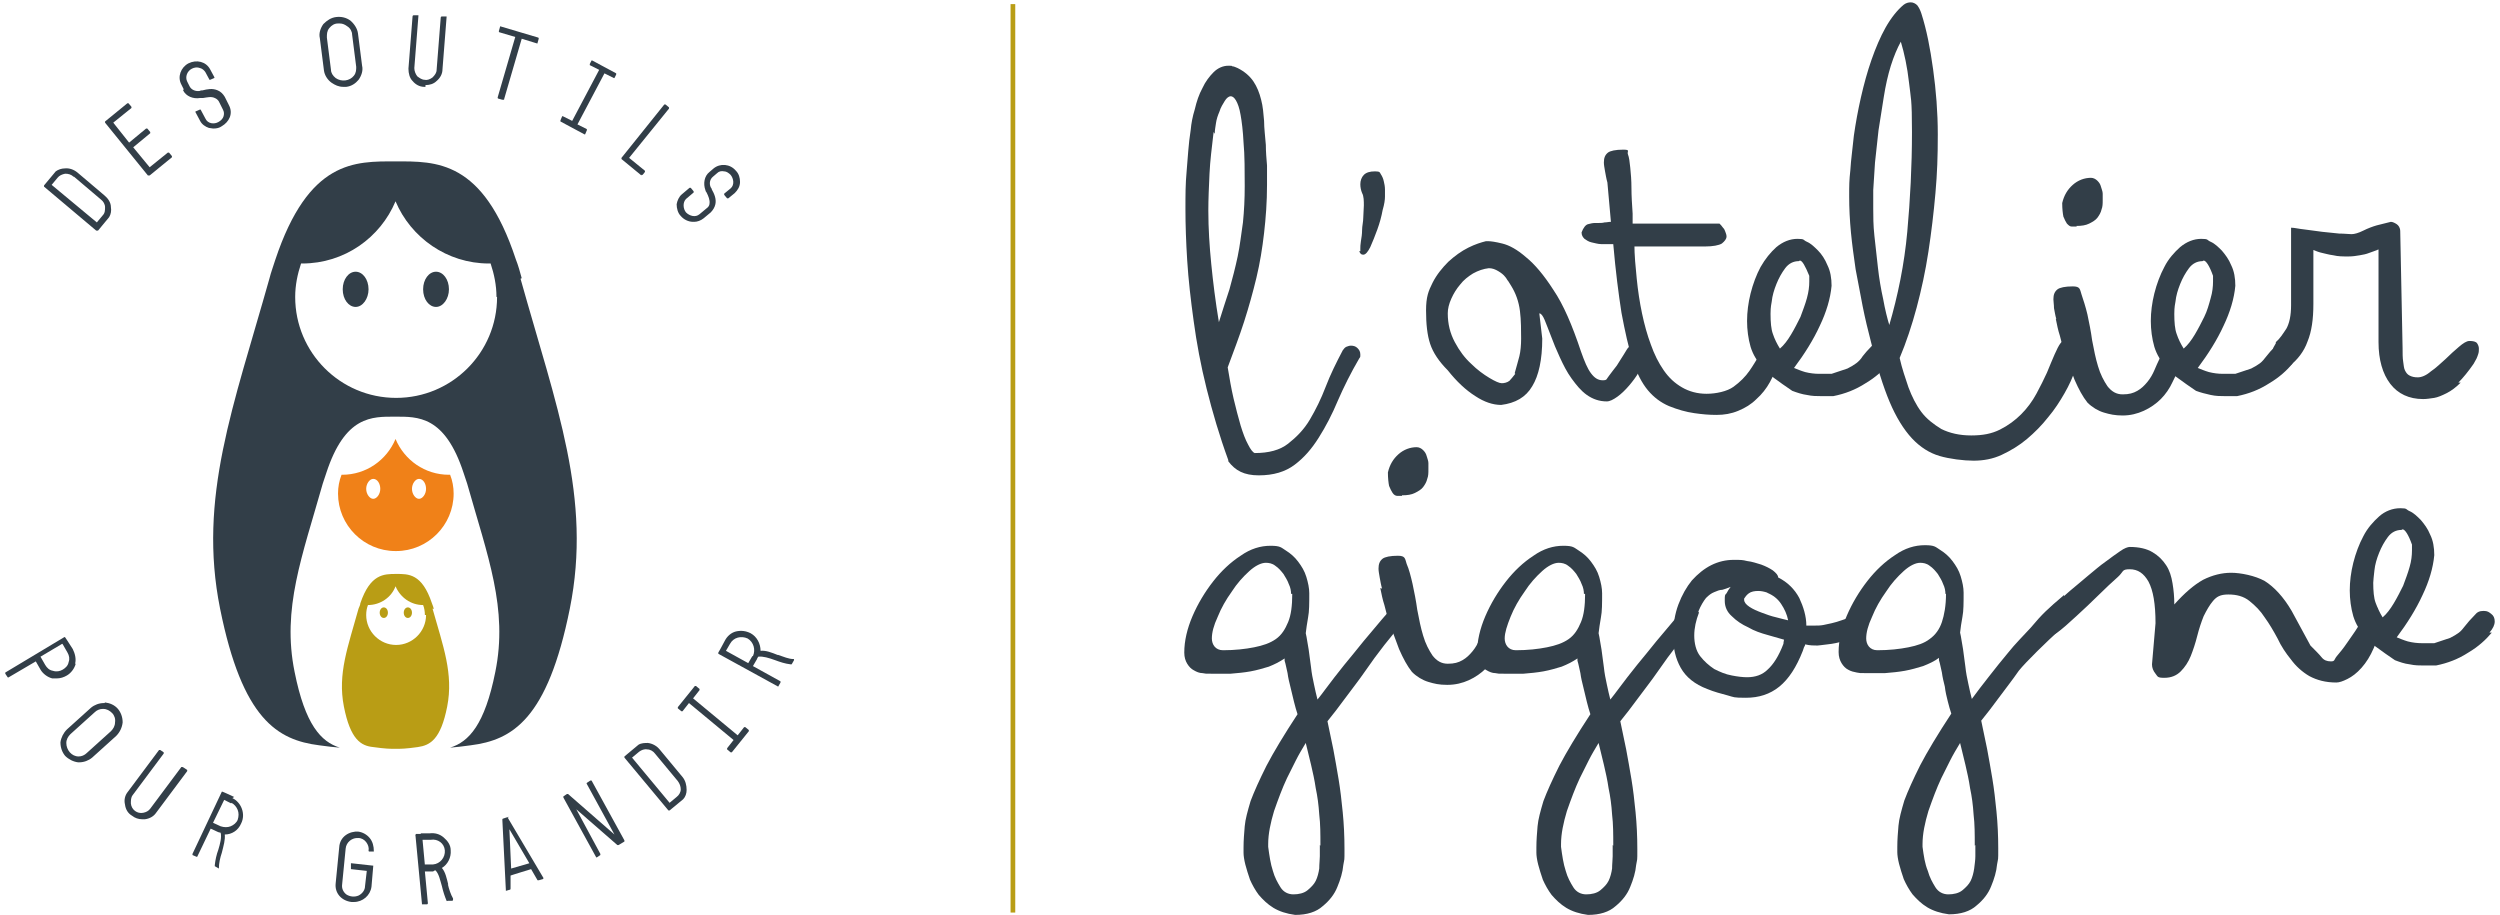 <svg width="426" height="156" viewBox="0 0 426 156" fill="none" xmlns="http://www.w3.org/2000/svg">
<path d="M62.8 49.3C62.8 50.9 61.8 52.3 60.6 52.3C59.4 52.3 58.4 51 58.4 49.3C58.4 47.6 59.4 46.3 60.6 46.3C61.8 46.3 62.8 47.6 62.8 49.3Z" fill="#323E48"/>
<path d="M76.5 49.3C76.5 50.9 75.5 52.3 74.3 52.3C73.1 52.3 72.1 51 72.1 49.3C72.1 47.6 73.1 46.3 74.3 46.3C75.5 46.3 76.5 47.6 76.5 49.3Z" fill="#323E48"/>
<path d="M67.5 93.9C72.9 93.9 77.3 89.5 77.3 84.1C77.3 83 77.1 81.9 76.7 80.9C76.7 80.9 76.6 80.9 76.5 80.9C72.4 80.9 68.9 78.4 67.4 74.8C65.9 78.4 62.4 80.9 58.3 80.9C54.2 80.9 58.3 80.9 58.2 80.9C57.8 81.9 57.6 83 57.6 84.1C57.6 89.5 62 93.9 67.4 93.9H67.5ZM71.4 81.6C72.1 81.6 72.6 82.4 72.6 83.3C72.6 84.2 72 85 71.4 85C70.8 85 70.2 84.2 70.2 83.3C70.2 82.4 70.8 81.6 71.4 81.6ZM63.6 81.6C64.3 81.6 64.8 82.4 64.8 83.3C64.8 84.2 64.2 85 63.6 85C63 85 62.4 84.2 62.4 83.3C62.4 82.4 63 81.6 63.6 81.6Z" fill="#F08118"/>
<path d="M66.1 104.4C66.1 104.9 65.8 105.3 65.4 105.3C65 105.3 64.7 104.9 64.7 104.4C64.7 103.9 65 103.5 65.4 103.5C65.8 103.5 66.1 103.9 66.1 104.4Z" fill="#B99D15"/>
<path d="M70.2 104.4C70.2 104.9 69.9 105.3 69.5 105.3C69.1 105.3 68.8 104.9 68.8 104.4C68.8 103.9 69.1 103.5 69.5 103.5C69.9 103.5 70.2 103.9 70.2 104.4Z" fill="#B99D15"/>
<path d="M73.9 103.8C73.9 103.5 73.7 103.1 73.6 102.8C71.9 97.7 69.6 97.8 67.5 97.8C65.4 97.8 63.1 97.8 61.4 102.8C61.4 103.1 61.2 103.4 61.1 103.7C59.3 110.2 57.5 114.8 58.6 120.4C59.7 126 61.5 127.1 63.6 127.3C65.7 127.6 66.5 127.6 67.4 127.6C68.3 127.6 69.1 127.6 71.2 127.3C73.3 127 75.1 126 76.2 120.4C77.3 114.8 75.5 110.1 73.7 103.7L73.9 103.8ZM72.6 104.8C72.6 107.6 70.3 109.9 67.5 109.9C64.7 109.9 62.4 107.6 62.4 104.8C62.4 104.2 62.5 103.6 62.7 103.1C64.8 103.1 66.7 101.8 67.4 99.9C68.2 101.8 70 103.1 72.1 103.1C72.3 103.6 72.4 104.2 72.4 104.8H72.6Z" fill="#B99D15"/>
<path d="M16.5 39.3C16.5 39.3 16.5 39.3 16.6 39.3C16.7 39.3 16.6 39.3 16.7 39.3L18.6 37C18.9 36.5 19 35.9 18.9 35.3C18.9 34.5 18.4 33.8 17.8 33.3L13.2 29.4C12.6 28.9 11.8 28.6 11 28.7C10.5 28.7 9.9 28.9 9.5 29.2L7.5 31.6C7.5 31.6 7.5 31.6 7.5 31.7C7.5 31.7 7.5 31.7 7.5 31.8L16.4 39.3H16.5ZM12.6 30.1L17.2 34C17.6 34.3 17.9 34.8 17.9 35.3C17.9 35.8 17.9 36.3 17.5 36.7L16.5 37.9L8.8 31.5L9.8 30.3C10.1 29.9 10.6 29.7 11.1 29.6C11.6 29.6 12.1 29.7 12.5 30.1H12.6Z" fill="#323E48"/>
<path d="M25.3 29.9C25.3 29.9 25.3 29.9 25.4 29.9C25.5 29.9 25.4 29.9 25.5 29.9L29.3 26.8V26.6L28.8 26C28.8 26 28.8 26 28.7 26C28.7 26 28.7 26 28.6 26L25.5 28.5L22.7 25.1L25.6 22.7C25.6 22.7 25.6 22.7 25.6 22.6C25.6 22.6 25.6 22.6 25.6 22.5L25.1 21.9H24.9L22 24.3L19.3 20.9L22.4 18.4V18.2L21.9 17.6C21.9 17.6 21.9 17.6 21.8 17.6C21.8 17.6 21.8 17.6 21.7 17.6L17.9 20.7V20.9L25.2 29.9H25.3Z" fill="#323E48"/>
<path d="M31.2 15.4C31.7 16.4 32.9 16.9 34.1 16.7C34.2 16.7 34.4 16.7 34.6 16.7C35.3 16.6 36 16.4 36.6 16.7C36.9 16.8 37.2 17.1 37.3 17.3L38 18.7C38.2 19.1 38.2 19.4 38.1 19.8C38 20.2 37.6 20.6 37.2 20.8C36.5 21.2 35.4 21.1 35 20.2L34.2 18.7C34.2 18.7 34.1 18.6 34 18.7L33.3 19C33.3 19 33.3 19 33.3 19.1L34.1 20.6C34.4 21.2 35 21.6 35.6 21.8C35.8 21.8 36.1 21.9 36.4 21.9C36.9 21.9 37.4 21.8 37.8 21.5C39 20.8 39.8 19.4 39 17.9L38.3 16.5C38 16 37.6 15.6 37.1 15.4C36.2 15 35.3 15.2 34.5 15.4C34.3 15.4 34.2 15.4 34 15.5C33.3 15.6 32.6 15.3 32.3 14.7L31.9 13.9C31.5 13.1 31.9 12.1 32.7 11.7C33.1 11.5 33.6 11.4 34.1 11.6C34.5 11.7 34.8 12 35 12.3L35.7 13.6C35.7 13.6 35.7 13.6 35.8 13.6L36.5 13.3C36.5 13.3 36.6 13.2 36.5 13.1L35.8 11.8C35.1 10.5 33.5 10.1 32.1 10.8C30.8 11.5 30.2 13.1 30.9 14.4L31.3 15.2L31.2 15.4Z" fill="#323E48"/>
<path d="M59 14.8C59.9 14.7 60.6 14.2 61.1 13.6C61.6 12.9 61.9 12 61.7 11.2L61 5.7C60.9 4.9 60.4 4.1 59.7 3.5C59 3 58.2 2.8 57.3 2.9C56.4 3 55.7 3.5 55.1 4.1C54.6 4.8 54.3 5.7 54.5 6.5L55.2 12C55.3 12.8 55.8 13.6 56.5 14.1C57.1 14.5 57.7 14.8 58.5 14.8C59.3 14.8 58.8 14.8 59 14.8ZM60.7 11.3C60.7 11.9 60.7 12.4 60.3 12.9C59.6 13.8 58.2 14 57.2 13.3C56.7 12.9 56.4 12.4 56.4 11.9L55.7 6.4C55.7 5.8 55.7 5.3 56.1 4.8C56.5 4.3 57 4 57.6 4C57.6 4 57.8 4 57.9 4C58.4 4 58.8 4.2 59.2 4.5C59.7 4.8 60 5.4 60 5.9L60.7 11.4V11.3Z" fill="#323E48"/>
<path d="M72.5 14.5C73.2 14.5 73.9 14.3 74.4 13.8C75 13.3 75.4 12.6 75.4 11.8L76.1 2.9C76.1 2.9 76.1 2.9 76.1 2.8C76.1 2.8 76.1 2.8 76 2.8H75.3C75.3 2.8 75.1 2.8 75.1 3L74.4 11.9C74.4 12.4 74.1 12.8 73.7 13.2C73.3 13.5 72.8 13.7 72.4 13.6C71.9 13.6 71.5 13.3 71.1 13C70.8 12.6 70.6 12.1 70.6 11.6L71.3 2.7C71.3 2.7 71.3 2.7 71.3 2.6C71.3 2.6 71.3 2.6 71.2 2.6H70.5C70.5 2.6 70.3 2.6 70.3 2.8L69.6 11.7C69.6 12.5 69.8 13.3 70.3 13.8C70.8 14.4 71.5 14.8 72.3 14.8C72.3 14.8 72.4 14.8 72.5 14.8V14.5Z" fill="#323E48"/>
<path d="M85.9 17C85.9 17 85.9 17 85.9 16.9L88.9 6.6L91.5 7.4C91.5 7.4 91.5 7.4 91.6 7.4C91.6 7.4 91.6 7.4 91.6 7.3L91.8 6.6C91.8 6.6 91.8 6.4 91.7 6.4L85.3 4.5C85.3 4.5 85.3 4.5 85.2 4.5C85.2 4.5 85.2 4.5 85.2 4.6L85 5.3C85 5.3 85 5.5 85.1 5.5L87.8 6.3L84.8 16.6C84.8 16.6 84.8 16.8 84.9 16.8L85.6 17H85.9Z" fill="#323E48"/>
<path d="M99.6 22.9H99.7L100 22.2V22L98.4 21.2L103 12.5L104.6 13.3C104.6 13.3 104.6 13.3 104.7 13.3L105 12.7V12.5L100.9 10.3C100.9 10.3 100.9 10.3 100.8 10.3L100.5 10.9V11.1L102.1 11.9L97.5 20.6L95.9 19.8C95.9 19.8 95.9 19.8 95.8 19.8L95.5 20.5V20.7L99.6 22.9Z" fill="#323E48"/>
<path d="M109.3 29.8C109.3 29.8 109.3 29.8 109.4 29.8C109.5 29.8 109.4 29.8 109.5 29.8L109.9 29.3V29.1L107.2 26.9L114 18.5C114 18.5 114 18.5 114 18.4C114 18.4 114 18.4 114 18.3L113.4 17.8H113.2L105.9 26.9C105.9 26.9 105.9 26.9 105.9 27C105.9 27 105.9 27 105.9 27.1L109.3 29.9V29.8Z" fill="#323E48"/>
<path d="M118.3 37.8C118.8 37.8 119.4 37.6 119.9 37.2L121.1 36.2C121.5 35.8 121.8 35.3 121.9 34.8C122.1 33.9 121.7 33 121.3 32.3C121.3 32.2 121.2 32 121.1 31.9C120.8 31.2 121 30.5 121.5 30.1L122.2 29.5C122.5 29.2 122.9 29.1 123.4 29.2C123.8 29.2 124.2 29.5 124.5 29.8C125 30.4 125.2 31.5 124.5 32.1L123.4 33C123.4 33 123.4 33 123.4 33.1C123.4 33.1 123.4 33.1 123.4 33.2L123.9 33.8H124.1L125.2 32.9C125.7 32.4 126.1 31.8 126.1 31C126.1 30.3 125.9 29.6 125.4 29.1C124.4 27.9 122.7 27.8 121.6 28.7L120.9 29.3C120 30 119.8 31.3 120.2 32.4C120.2 32.5 120.3 32.7 120.4 32.8C120.7 33.4 121 34.1 120.9 34.7C120.9 35 120.7 35.3 120.4 35.5L119.2 36.5C118.5 37.1 117.5 36.8 116.9 36.2C116.4 35.6 116.3 34.5 116.9 33.9L118.2 32.8V32.6L117.7 32C117.7 32 117.7 32 117.6 32C117.6 32 117.6 32 117.5 32L116.2 33.1C115.7 33.5 115.4 34.2 115.3 34.8C115.3 35.5 115.5 36.3 116 36.8C116.5 37.4 117.3 37.8 118.1 37.8H118.3Z" fill="#323E48"/>
<path d="M12.8 113.1C13 112.3 12.8 111.4 12.4 110.6L11.5 109.2L11.1 108.6C11.1 108.6 10.9 108.5 10.9 108.6L0.9 114.6C0.9 114.6 0.9 114.6 0.9 114.7C0.9 114.7 0.9 114.7 0.9 114.8L1.3 115.4C1.3 115.4 1.4 115.5 1.5 115.4L6.1 112.7L6.9 114.1C7.3 114.8 8.1 115.4 8.9 115.6C9.2 115.6 9.4 115.6 9.7 115.6C10.3 115.6 10.9 115.4 11.4 115.1C12.1 114.7 12.7 113.9 12.9 113.1H12.8ZM10.7 109.8L11.5 111.2C11.8 111.7 11.9 112.3 11.7 112.8C11.6 113.4 11.2 113.8 10.7 114.1C10.2 114.4 9.6 114.5 9 114.3C8.4 114.2 8 113.8 7.7 113.3L6.9 111.9L10.6 109.7L10.7 109.8Z" fill="#323E48"/>
<path d="M17.8 119.8C17.8 119.8 17.8 119.8 17.7 119.8C16.9 119.8 16.1 120.1 15.5 120.6L11.4 124.3C10.8 124.9 10.4 125.7 10.3 126.5C10.3 127.4 10.6 128.2 11.1 128.8C11.7 129.4 12.5 129.8 13.3 129.9C13.3 129.9 13.4 129.9 13.5 129.9C14.3 129.9 15.1 129.6 15.7 129.1L19.8 125.4C20.4 124.8 20.8 124 20.9 123.1C20.9 122.2 20.6 121.4 20.1 120.8C19.5 120.1 18.7 119.8 17.9 119.7L17.8 119.8ZM13.5 128.9C13.5 128.9 13.5 128.9 13.4 128.9C12.2 128.9 11.3 127.8 11.3 126.6C11.3 126 11.6 125.5 12 125.1L16.1 121.4C16.5 121 17 120.8 17.5 120.8C18 120.8 17.5 120.8 17.6 120.8C18.2 120.8 18.7 121.1 19.1 121.5C19.5 121.9 19.7 122.5 19.6 123.1C19.6 123.7 19.3 124.2 18.9 124.6L14.8 128.3C14.4 128.7 13.9 128.9 13.4 128.9H13.5Z" fill="#323E48"/>
<path d="M31.1 130.7H30.9L25.6 137.8C25.3 138.2 24.9 138.4 24.4 138.5C23.4 138.7 22.4 138 22.3 136.9C22.3 136.4 22.3 135.9 22.6 135.5L27.9 128.4V128.2L27.3 127.8C27.3 127.8 27.3 127.8 27.2 127.8C27.2 127.8 27.2 127.8 27.1 127.8L21.8 134.9C21.3 135.5 21.1 136.3 21.3 137.1C21.4 137.9 21.8 138.6 22.5 139C23 139.4 23.6 139.6 24.2 139.6C24.8 139.6 24.5 139.6 24.7 139.6C25.5 139.5 26.2 139.1 26.6 138.5L31.9 131.4C31.9 131.4 31.9 131.4 31.9 131.3C31.9 131.3 31.9 131.3 31.9 131.2L31.3 130.8L31.1 130.7Z" fill="#323E48"/>
<path d="M39.9 135.8L38.6 135.2L37.9 134.9C37.9 134.9 37.9 134.9 37.8 134.9L32.8 145.5V145.7L33.5 146C33.5 146 33.5 146 33.6 146L35.9 141.2L37.2 141.8C37.3 141.8 37.5 141.9 37.6 141.9C37.8 142.7 37.5 143.8 37.2 144.8C36.9 145.6 36.7 146.5 36.6 147.4C36.6 147.4 36.6 147.5 36.6 147.6L37.3 148C37.3 148 37.3 148 37.3 147.9C37.3 147.1 37.5 146.2 37.8 145.3C38.1 144.1 38.4 143.1 38.3 142.2C39.5 142.2 40.6 141.5 41.1 140.3C41.9 138.7 41.1 136.7 39.6 136L39.9 135.8ZM39.4 136.8C39.9 137 40.3 137.5 40.5 138C40.7 138.5 40.7 139.1 40.5 139.7C40.3 140.2 39.8 140.6 39.3 140.8C38.8 141 38.2 141 37.6 140.8L36.3 140.2L38.2 136.3L39.4 136.9V136.8Z" fill="#323E48"/>
<path d="M61.1 141.7C59.6 141.6 57.9 142.5 57.8 144.4L57.2 150.5C57 152.2 58.2 153.5 59.9 153.7C60 153.7 60.1 153.7 60.3 153.7C61.8 153.7 63.1 152.6 63.3 151.1L63.6 147.6C63.6 147.6 63.6 147.6 63.6 147.5C63.6 147.5 63.6 147.5 63.5 147.5L59.9 147.1C59.9 147.1 59.9 147.1 59.8 147.1C59.8 147.1 59.8 147.1 59.8 147.2V147.9V148.1L62.5 148.4L62.2 151C62.2 151.7 61.7 152.3 61.1 152.6C60.4 152.9 59.6 152.8 59 152.4C58.5 152 58.2 151.4 58.3 150.7L58.9 144.6C59 143.5 60 142.7 61.1 142.8C61.6 142.8 62.1 143.1 62.4 143.5C62.7 143.9 62.9 144.4 62.8 144.9C62.8 144.9 62.8 145.1 62.9 145.1H63.6C63.6 145.1 63.6 145.1 63.7 145.1C63.7 145.1 63.7 145.1 63.7 145C63.7 144.2 63.5 143.4 63 142.8C62.5 142.2 61.8 141.8 61 141.7H61.1Z" fill="#323E48"/>
<path d="M76.4 150.8C76.1 149.6 75.9 148.6 75.3 147.9C76.3 147.3 76.9 146.1 76.8 144.9C76.8 144 76.3 143.3 75.6 142.7C74.9 142.1 74.1 141.9 73.2 142H71.7C71.7 142.1 71.7 142.1 71.7 142.1H70.9C70.9 142.1 70.7 142.3 70.8 142.4L71.9 154C71.9 154 71.9 154 71.9 154.1C71.9 154.1 71.9 154.1 72 154.1H72.8C72.8 154.1 73 153.9 72.9 153.8L72.4 148.5H73.8C73.9 148.4 74.1 148.3 74.2 148.3C74.8 148.9 75 150 75.3 151C75.5 151.9 75.8 152.8 76.1 153.5C76.1 153.5 76.1 153.6 76.3 153.5H77.1C77.1 153.5 77.2 153.4 77.2 153.3C77.2 153.3 77.2 153.2 77.2 153.1C76.8 152.4 76.5 151.5 76.3 150.6L76.4 150.8ZM72.4 147.4L72 143.1H73.4C74.6 142.9 75.7 143.7 75.8 144.9C75.9 146.1 75 147.2 73.8 147.3H72.4V147.4Z" fill="#323E48"/>
<path d="M86.8 139.2C86.8 139.2 86.7 139.2 86.6 139.2L85.7 139.5C85.7 139.5 85.6 139.5 85.6 139.7L86.2 151.7C86.2 151.7 86.2 151.7 86.2 151.8L86.9 151.6C86.9 151.6 87 151.6 87 151.4V149.2C86.9 149.2 90.5 148.1 90.5 148.1L91.6 150C91.6 150 91.7 150 91.8 150L92.5 149.8C92.5 149.8 92.5 149.8 92.6 149.7V149.6L86.5 139.3L86.8 139.2ZM87.1 148L86.8 141.3L90.2 147.1L87.1 148Z" fill="#323E48"/>
<path d="M100.7 133C100.7 133 100.7 133 100.6 133L100 133.4C100 133.4 99.9 133.5 100 133.6L104.7 142.2L96.8 135.3C96.8 135.3 96.7 135.3 96.6 135.3L96 135.7C96 135.7 96 135.7 96 135.8C96 135.8 96 135.8 96 135.9L101.6 146.1C101.6 146.1 101.6 146.1 101.7 146.1L102.3 145.7C102.3 145.7 102.3 145.7 102.3 145.6C102.3 145.6 102.3 145.6 102.3 145.5L98.2 137.9L105.2 144C105.2 144 105.3 144 105.4 144L106.4 143.4C106.4 143.4 106.4 143.4 106.4 143.3C106.4 143.3 106.4 143.3 106.4 143.2L100.8 133H100.7Z" fill="#323E48"/>
<path d="M112.4 127.7C111.9 127.1 111.2 126.7 110.4 126.6C109.9 126.6 109.3 126.6 108.8 126.9L106.4 128.9V129.1L113.9 138.1C113.9 138.1 113.9 138.1 114 138.1C114 138.1 114 138.1 114.1 138.1L116.4 136.2C116.8 135.8 117 135.2 117 134.6C117 133.8 116.8 133 116.3 132.4L112.4 127.7ZM114.1 136.8L107.7 129.1L108.9 128.1C109.3 127.8 109.8 127.6 110.3 127.7C110.8 127.7 111.3 128 111.6 128.4L115.5 133.1C115.8 133.5 116 134 116 134.5C116 135 115.7 135.5 115.3 135.8L114.1 136.8Z" fill="#323E48"/>
<path d="M127 123.9H126.8L125.7 125.3L118.1 119L119.2 117.6V117.4L118.6 116.9C118.6 116.9 118.6 116.9 118.5 116.9C118.5 116.9 118.5 116.9 118.4 116.9L115.5 120.5V120.7L116.1 121.2C116.1 121.2 116.1 121.2 116.2 121.2C116.3 121.2 116.2 121.2 116.3 121.2L117.4 119.8L125 126.1L123.9 127.5C123.9 127.5 123.9 127.5 123.9 127.6C123.9 127.6 123.9 127.6 123.9 127.7L124.5 128.2C124.5 128.2 124.5 128.2 124.6 128.2C124.7 128.2 124.6 128.2 124.7 128.2L127.6 124.6C127.6 124.6 127.6 124.6 127.6 124.5C127.6 124.5 127.6 124.5 127.6 124.4L127 123.9Z" fill="#323E48"/>
<path d="M135.3 112.3C135.3 112.3 135.3 112.3 135.2 112.3C134.4 112.3 133.5 111.9 132.6 111.6H132.5C131.5 111.2 130.5 110.8 129.6 110.9C129.6 109.7 129 108.5 127.9 107.9C127.1 107.5 126.3 107.4 125.4 107.6C124.6 107.8 123.9 108.4 123.5 109.2L122.8 110.5L122.4 111.2V111.4L132.6 117L133 116.3V116.1L128.3 113.5L129 112.3C129 112.2 129.1 112.1 129.2 111.9C130 111.8 131 112.1 132.1 112.5C132.9 112.8 133.8 113.1 134.7 113.2C134.7 113.2 134.8 113.2 134.9 113.2L135.3 112.5C135.3 112.5 135.3 112.4 135.3 112.3ZM128.2 111.8L127.5 113L123.7 110.9L124.4 109.7C125 108.6 126.3 108.3 127.4 108.8C128.4 109.4 128.8 110.7 128.3 111.8H128.2Z" fill="#323E48"/>
<path d="M88.9 47.4C88.6 46.3 88.3 45.2 87.9 44.2C82.3 27.2 74.3 27.5 67.4 27.5C60.5 27.5 52.6 27.2 46.9 44.3C46.6 45.3 46.2 46.3 45.9 47.5C39.8 69.2 33.7 84.8 37.5 103.7C41.3 122.6 47.3 126.1 54.4 127C55.7 127.2 56.9 127.3 57.9 127.4C54.7 126.4 52 123.5 50.2 114.5C48 103.7 51.5 94.8 55 82.4C55.2 81.8 55.4 81.2 55.6 80.6C58.8 70.8 63.4 71 67.3 71C71.2 71 75.8 70.8 79 80.6C79.2 81.2 79.4 81.8 79.6 82.4C83.1 94.8 86.6 103.7 84.4 114.5C82.6 123.5 79.9 126.4 76.7 127.4C77.7 127.3 78.9 127.2 80.2 127C87.3 126.1 93.3 122.6 97.1 103.7C100.9 84.8 94.8 69.3 88.7 47.5L88.9 47.4ZM83.7 44.9C83.7 44.9 83.7 44.9 83.7 44.8C83.7 44.8 83.7 44.8 83.7 44.9ZM84.7 50.6C84.7 60.1 77 67.8 67.5 67.8C58 67.8 50.3 60.1 50.3 50.6C50.3 48.6 50.7 46.7 51.3 44.9H51.5C58.7 44.9 64.8 40.5 67.4 34.3C70 40.5 76.2 44.9 83.3 44.9C90.4 44.9 83.5 44.9 83.6 44.9C84.2 46.7 84.6 48.6 84.6 50.6H84.7Z" fill="#323E48"/>
<path d="M209.3 78.4C207.8 74.3 206.6 70.2 205.6 66.2C204.6 62.2 203.9 58.4 203.4 54.7C202.9 51.1 202.5 47.6 202.3 44.4C202.1 41.2 202 38.3 202 35.7C202 33.1 202 31.4 202.2 29.2C202.4 27 202.5 24.6 202.9 22.1C203 21 203.2 19.9 203.6 18.6C203.9 17.3 204.3 16.1 204.9 15C205.4 13.9 206.1 13 206.8 12.3C207.5 11.6 208.4 11.2 209.3 11.2C210.2 11.2 209.7 11.2 210 11.3C210.3 11.3 210.6 11.5 210.9 11.6C212.1 12.2 213 13 213.6 13.9C214.2 14.8 214.6 15.8 214.9 17C215.2 18.1 215.3 19.4 215.4 20.6C215.4 21.9 215.6 23.3 215.7 24.7C215.7 25.9 215.8 27 215.9 28.2C215.9 29.3 215.9 30.5 215.9 31.5C215.9 34.4 215.7 37.1 215.4 39.7C215.1 42.3 214.7 44.8 214.1 47.3C213.5 49.8 212.8 52.3 212 54.8C211.2 57.3 210.2 59.9 209.2 62.6C209.5 64.4 209.8 66.2 210.2 67.9C210.6 69.6 211 71.1 211.4 72.5C211.8 73.8 212.2 74.9 212.7 75.8C213.1 76.6 213.5 77.1 213.8 77.2C216.2 77.2 218.1 76.7 219.5 75.6C220.9 74.5 222.2 73.2 223.2 71.5C224.2 69.8 225.1 68 225.9 65.9C226.7 63.8 227.7 61.8 228.8 59.7C229 59.4 229.2 59.2 229.4 59.1C229.7 59 229.9 58.9 230.2 58.9C230.6 58.9 231 59 231.3 59.3C231.6 59.6 231.8 59.9 231.8 60.4C231.8 60.9 231.8 60.8 231.6 61.1C230.2 63.5 229 65.9 228 68.2C227 70.6 225.9 72.7 224.7 74.6C223.5 76.5 222.2 78 220.6 79.2C219 80.4 217 81 214.5 81C212 81 210.5 80.2 209.3 78.6V78.4ZM206.8 22.5C206.5 25.1 206.2 27.4 206.1 29.6C206 31.8 205.9 33.9 205.9 35.9C205.9 38.9 206.1 42 206.4 45C206.7 48 207.1 51.3 207.7 54.9C208.3 53 208.9 51.1 209.5 49.3C210 47.5 210.5 45.6 210.9 43.7C211.3 41.8 211.5 39.9 211.8 37.9C212 35.9 212.1 33.9 212.1 31.7C212.1 29.5 212.1 26.3 211.9 24.3C211.8 22.3 211.6 20.7 211.4 19.6C211.2 18.4 210.9 17.6 210.6 17.1C210.3 16.6 210 16.4 209.7 16.4C209.4 16.4 209 16.7 208.7 17.2C208.4 17.7 208 18.3 207.8 19C207.5 19.7 207.3 20.3 207.2 21C207.1 21.7 207 22.2 207 22.6V22.8L206.8 22.5Z" fill="#323E48"/>
<path d="M231.8 42.8C231.8 42.8 231.8 42.6 231.8 42.4C231.8 42.1 231.8 41.7 231.9 41.1C232 40.5 232.1 39.9 232.1 39.2C232.1 38.5 232.3 37.8 232.3 37.1C232.3 36.4 232.4 35.7 232.4 35C232.4 34.3 232.4 33.4 232.1 32.9C231.9 32.4 231.8 31.9 231.8 31.4C231.8 30.8 232 30.2 232.4 29.8C232.8 29.4 233.4 29.2 234.3 29.2C235.2 29.2 235.1 29.4 235.3 29.7C235.5 30 235.7 30.4 235.8 30.9C235.9 31.3 236 31.8 236 32.3C236 32.8 236 33.2 236 33.5C236 34 235.9 34.8 235.6 35.8C235.4 36.9 235.1 38 234.7 39.1C234.3 40.2 233.9 41.2 233.5 42.1C233.1 42.9 232.7 43.4 232.3 43.4C231.9 43.4 231.8 43.2 231.6 42.8H231.8Z" fill="#323E48"/>
<path d="M279.9 61.9C279.9 62.3 279.7 62.8 279.2 63.5C278.8 64.2 278.2 65 277.6 65.7C277 66.4 276.3 67.1 275.6 67.6C274.9 68.1 274.3 68.4 273.8 68.4C272.5 68.4 271.4 68 270.4 67.3C269.4 66.6 268.6 65.6 267.8 64.5C267 63.4 266.4 62.2 265.8 60.9C265.2 59.6 264.7 58.4 264.3 57.3C263.9 56.2 263.5 55.3 263.2 54.5C262.9 53.8 262.6 53.4 262.3 53.4L262.8 57.7C262.8 61.3 262.2 64 261.1 65.8C260 67.7 258.2 68.7 255.8 69C254.4 69 252.9 68.5 251.4 67.5C249.8 66.5 248.2 65 246.7 63.1C245.2 61.6 244.2 60.1 243.7 58.6C243.2 57.1 243 55.2 243 52.9C243 50.6 243.4 49.6 244.1 48.2C244.8 46.8 245.8 45.6 246.8 44.6C247.9 43.6 249 42.8 250.2 42.2C251.4 41.6 252.4 41.3 253.2 41.1H253.6C254 41.1 254.8 41.2 256 41.5C257.2 41.8 258.5 42.5 260 43.8C261.5 45 263.1 46.9 264.7 49.4C266.4 51.9 267.9 55.4 269.4 59.9C270 61.6 270.5 62.8 271.1 63.6C271.7 64.4 272.3 64.8 273.1 64.8C273.9 64.8 273.7 64.6 274.2 64C274.6 63.5 275 62.9 275.5 62.3C275.9 61.7 276.3 61 276.7 60.4C277.1 59.8 277.3 59.3 277.6 59.1C278 58.7 278.5 58.6 278.9 58.6C279.3 58.6 279.8 58.8 280.1 59.2C280.4 59.6 280.6 60.1 280.6 60.6C280.6 61.1 280.4 61.8 279.9 62.1V61.9ZM258.1 63.6C258.4 62.5 258.7 61.5 258.9 60.7C259.1 59.9 259.2 58.8 259.2 57.7C259.2 56.6 259.2 54.5 259 53C258.8 51.4 258.3 50 257.5 48.7C257.3 48.4 257.2 48.2 257 47.9C256.8 47.7 256.7 47.4 256.5 47.2C256.2 46.8 255.8 46.5 255.3 46.2C254.8 45.9 254.3 45.7 253.7 45.7C252.8 45.8 251.9 46.1 251 46.6C250.2 47.1 249.4 47.7 248.8 48.5C248.2 49.2 247.7 50 247.3 50.9C246.9 51.8 246.7 52.6 246.7 53.4C246.7 55.2 247.1 56.8 247.9 58.3C248.7 59.8 249.6 61 250.7 62C251.7 63 252.8 63.8 253.8 64.4C254.8 65 255.5 65.3 255.9 65.3C256.3 65.3 256.8 65.2 257.2 64.9C257.5 64.6 257.8 64.2 258.2 63.7L258.1 63.6Z" fill="#323E48"/>
<path d="M278.5 41.5C278.5 43.5 278.7 45.5 278.9 47.5C279.1 49.5 279.4 51.5 279.8 53.4C280.2 55.3 280.7 57.1 281.3 58.7C281.9 60.4 282.6 61.8 283.5 63.1C284.4 64.4 285.4 65.3 286.6 66C287.8 66.7 289.2 67.1 290.8 67.1C292.4 67.1 294.3 66.7 295.4 65.9C296.5 65.1 297.4 64.2 298.1 63.2C298.8 62.2 299.3 61.3 299.8 60.5C300.2 59.7 300.7 59.3 301.2 59.3C301.7 59.3 302.1 59.6 302.4 60.2C302.7 60.8 302.9 61.3 302.9 61.6C302.7 62.8 302.2 64 301.6 65.1C301 66.2 300.2 67.2 299.3 68C298.4 68.9 297.4 69.5 296.2 70C295 70.5 293.8 70.7 292.5 70.7C291.2 70.7 290.1 70.6 288.7 70.4C287.3 70.2 285.9 69.8 284.4 69.2C283 68.6 281.8 67.7 280.8 66.5C279.8 65.3 278.9 63.6 278.2 61.4C277.5 59.2 276.9 56.5 276.3 53.3C275.8 50.1 275.3 46.2 274.9 41.6C274.2 41.6 273.5 41.6 272.9 41.6C272.3 41.6 271.7 41.4 271.2 41.3C270.7 41.2 270.3 40.9 270 40.7C269.7 40.4 269.5 40.1 269.5 39.6C269.8 38.8 270.2 38.3 270.6 38.2C271 38.1 271.4 38 271.7 38C271.7 38 271.9 38 272.2 38C272.6 38 273.1 38 273.4 37.9C273.8 37.9 274.1 37.8 274.5 37.8L273.9 31.1C273.7 30.4 273.6 29.7 273.5 29.2C273.4 28.6 273.3 28.1 273.3 27.7C273.3 26.9 273.5 26.4 274 26C274.4 25.7 275.3 25.5 276.6 25.5C277.9 25.5 277.2 25.8 277.4 26.3C277.6 26.8 277.7 27.6 277.8 28.6C277.9 29.6 278 30.7 278 32.1C278 33.4 278.1 34.9 278.2 36.4V38.1H293C293.2 38.3 293.4 38.5 293.6 38.8C293.8 39 293.9 39.2 294 39.5C294.1 39.8 294.2 40 294.2 40.3C294.2 40.7 293.9 41.1 293.4 41.5C292.9 41.8 291.9 42 290.5 42C289.1 42 290 42 289.7 42C289.4 42 289 42 288.6 42H278.4L278.5 41.5Z" fill="#323E48"/>
<path d="M321.9 61.9C320.9 63.1 319.6 64.3 317.9 65.3C316.2 66.4 314.4 67.1 312.4 67.5H310.3C309.6 67.5 308.8 67.5 307.9 67.3C307.1 67.2 306.2 66.9 305.4 66.6C304.1 65.7 303.2 65.1 302.7 64.7C302.2 64.3 301.8 64.1 301.6 63.9C301.4 63.7 301.3 63.6 301.2 63.5C301.2 63.4 300.9 63.1 300.5 62.7C299.4 61.6 298.7 60.4 298.3 59.1C297.9 57.7 297.7 56.2 297.7 54.7C297.7 53.2 297.9 51.6 298.3 50C298.7 48.4 299.3 46.8 300 45.5C300.8 44.1 301.7 43 302.7 42.1C303.8 41.2 305 40.7 306.3 40.7C307.6 40.7 307.2 40.9 307.9 41.2C308.6 41.5 309.2 42.1 309.8 42.7C310.4 43.3 311 44.2 311.4 45.2C311.9 46.2 312.1 47.4 312.1 48.7C311.9 50.9 311.2 53.2 310.1 55.5C309 57.9 307.5 60.3 305.7 62.7C306.2 62.9 306.9 63.2 307.6 63.4C308.4 63.6 309.2 63.7 310 63.7H312.1C313.3 63.3 314.2 63 314.8 62.8C315.4 62.5 315.9 62.2 316.3 61.9C316.7 61.6 317.1 61.2 317.4 60.7C317.7 60.3 318.3 59.6 319 58.9C319.4 58.4 319.9 58.2 320.5 58.2C321.1 58.2 321.4 58.4 321.8 58.7C322.2 59 322.4 59.4 322.4 60C322.4 60.6 322.1 61.2 321.6 61.9H321.9ZM306.5 44.5C305.6 44.5 304.8 44.9 304.2 45.7C303.6 46.5 303.1 47.4 302.7 48.4C302.3 49.4 302 50.4 301.9 51.4C301.7 52.4 301.7 53.1 301.7 53.5C301.7 54.9 301.8 56.1 302.1 56.9C302.4 57.8 302.8 58.6 303.3 59.4C304 58.8 304.6 58 305.2 57C305.8 56 306.3 55 306.8 54C307.2 52.9 307.6 51.9 307.9 50.8C308.2 49.7 308.3 48.8 308.3 48V47C307.6 45.3 307.1 44.4 306.7 44.4L306.5 44.5Z" fill="#323E48"/>
<path d="M318.8 58.2C318.3 56.3 317.8 54.2 317.4 52.2C317 50.1 316.6 48 316.2 45.9C315.9 43.8 315.6 41.7 315.4 39.6C315.2 37.5 315.1 35.5 315.1 33.5C315.1 31.5 315.1 30.8 315.3 29C315.4 27.2 315.7 25.2 315.9 23.1C316.2 21 316.6 18.8 317.1 16.6C317.6 14.4 318.2 12.2 318.9 10.2C319.6 8.2 320.4 6.3 321.3 4.7C322.2 3.1 323.3 1.7 324.4 0.8C324.8 0.5 325.2 0.4 325.6 0.4C326 0.4 326.4 0.6 326.7 0.9C327 1.3 327.2 1.7 327.4 2.3C328.3 5.1 328.9 8.2 329.4 11.8C329.9 15.4 330.2 19.1 330.2 22.9C330.2 26.7 330.1 29.5 329.8 32.9C329.5 36.3 329.1 39.6 328.6 42.9C328.1 46.2 327.4 49.4 326.6 52.4C325.8 55.4 324.8 58.4 323.7 61C324.1 62.8 324.7 64.5 325.2 66C325.8 67.6 326.5 69 327.4 70.2C328.3 71.4 329.5 72.3 330.8 73.1C332.2 73.8 333.9 74.2 335.9 74.2C337.9 74.2 339.4 73.9 340.8 73.2C342.2 72.5 343.4 71.6 344.4 70.6C345.4 69.6 346.3 68.4 347 67.1C347.7 65.8 348.3 64.6 348.8 63.5C349.3 62.3 349.7 61.3 350.1 60.4C350.5 59.5 350.8 58.9 351.1 58.5C351.4 58.1 351.8 57.9 352.4 57.9C353 57.9 353.4 58 353.7 58.3C354 58.6 354.2 59 354.2 59.7C354.2 60.4 354 61.7 353.6 63C353.2 64.3 352.6 65.6 351.8 67C351 68.4 350.1 69.8 349 71.1C347.9 72.5 346.7 73.7 345.4 74.8C344.1 75.9 342.6 76.8 341.1 77.5C339.6 78.2 338 78.5 336.3 78.5C334.6 78.5 332.2 78.2 330.5 77.7C328.8 77.2 327.2 76.2 325.8 74.7C324.4 73.2 323.1 71.1 322 68.5C320.9 65.9 319.8 62.4 318.8 58.2ZM321.9 55.5C323.4 50.4 324.5 45 325 39.5C325.5 34 325.8 28.3 325.8 22.5C325.8 16.7 325.6 16.8 325.3 14.1C325 11.4 324.5 9.1 323.9 7.1C323.3 8.2 322.7 9.6 322.2 11.2C321.7 12.8 321.3 14.6 321 16.5C320.7 18.4 320.4 20.3 320.1 22.2C319.9 24.1 319.7 26 319.5 27.7C319.4 29.4 319.3 31 319.2 32.4C319.2 33.8 319.2 34.8 319.2 35.5C319.2 36.8 319.2 38.4 319.4 40.2C319.6 42 319.8 43.8 320 45.6C320.2 47.4 320.5 49.2 320.9 51C321.2 52.7 321.6 54.3 322 55.6L321.9 55.5Z" fill="#323E48"/>
<path d="M350.4 54.4C350.2 53.7 350.1 53 350 52.5C350 51.9 349.9 51.4 349.9 51C349.9 50.2 350.1 49.7 350.6 49.3C351 49 351.9 48.8 353.2 48.8C354.5 48.8 354.4 49.3 354.7 50.2C355 51.1 355.4 52.3 355.7 53.6C356 55 356.3 56.5 356.5 58C356.8 59.6 357.1 61.1 357.5 62.4C357.9 63.8 358.5 64.9 359.1 65.8C359.8 66.7 360.6 67.2 361.7 67.2C362.8 67.2 363.5 67 364.2 66.6C364.9 66.2 365.4 65.7 365.9 65.1C366.4 64.5 366.8 63.8 367.1 63.1C367.4 62.4 367.7 61.7 368 61.1C368.3 60.5 368.6 60 369 59.6C369.4 59.2 369.8 59 370.4 59C370.9 59.5 371.2 60 371.3 60.3C371.3 60.7 371.4 61.1 371.4 61.6C371.2 62.8 370.8 64 370.2 65.1C369.7 66.2 369 67.2 368.2 68C367.4 68.8 366.4 69.5 365.3 70C364.2 70.5 363 70.8 361.7 70.8C360.4 70.8 359.5 70.6 358.5 70.3C357.5 70 356.5 69.4 355.7 68.6C354.9 67.6 354.2 66.3 353.5 64.7C352.9 63.1 352.3 61.5 351.8 60C351.5 59.1 351.2 58.1 351 57.2C350.7 56.3 350.5 55.3 350.3 54.3L350.4 54.4ZM353.9 38.6C353.6 38.6 353.3 38.6 353 38.6C352.7 38.6 352.5 38.4 352.2 38.1C352 37.8 351.8 37.4 351.6 36.9C351.5 36.4 351.4 35.6 351.4 34.6C351.7 33.3 352.3 32.3 353.2 31.5C354.1 30.7 355.2 30.3 356.3 30.3C356.7 30.3 357.1 30.5 357.4 30.8C357.7 31.1 357.9 31.4 358 31.8C358.1 32.2 358.3 32.6 358.3 33C358.3 33.4 358.3 33.8 358.3 34.1C358.3 34.7 358.3 35.2 358.1 35.7C358 36.2 357.7 36.7 357.4 37.1C357.1 37.5 356.6 37.8 356 38.1C355.4 38.4 354.7 38.5 353.8 38.5L353.9 38.6Z" fill="#323E48"/>
<path d="M390.7 61.9C389.7 63.1 388.4 64.3 386.7 65.3C385 66.4 383.2 67.1 381.2 67.5H379.1C378.4 67.5 377.6 67.5 376.7 67.3C375.8 67.1 375 66.9 374.2 66.6C372.9 65.7 372 65.1 371.5 64.7C371 64.3 370.6 64.1 370.4 63.9C370.2 63.7 370.1 63.6 370 63.5C370 63.4 369.7 63.1 369.3 62.7C368.2 61.6 367.5 60.4 367.1 59.1C366.7 57.7 366.5 56.2 366.5 54.7C366.5 53.2 366.7 51.6 367.1 50C367.5 48.4 368.1 46.8 368.8 45.5C369.5 44.1 370.5 43 371.5 42.1C372.6 41.2 373.8 40.7 375.1 40.7C376.4 40.7 376 40.9 376.7 41.2C377.4 41.5 378 42.1 378.6 42.7C379.2 43.4 379.8 44.2 380.2 45.2C380.7 46.2 380.9 47.4 380.9 48.7C380.7 50.9 380 53.2 378.9 55.5C377.8 57.9 376.3 60.3 374.5 62.7C375 62.9 375.7 63.2 376.4 63.4C377.2 63.6 378 63.7 378.8 63.7H380.9C382.1 63.3 383 63 383.6 62.8C384.2 62.5 384.7 62.2 385.1 61.9C385.5 61.6 385.8 61.2 386.2 60.7C386.5 60.3 387.1 59.6 387.8 58.9C388.2 58.4 388.6 58.2 389.3 58.2C390 58.2 390.2 58.4 390.6 58.7C391 59 391.2 59.4 391.2 60C391.2 60.6 390.9 61.2 390.4 61.9H390.7ZM375.3 44.5C374.4 44.5 373.6 44.9 373 45.7C372.4 46.5 371.9 47.4 371.5 48.4C371.1 49.4 370.8 50.4 370.7 51.4C370.5 52.4 370.5 53.1 370.5 53.5C370.5 54.9 370.6 56.1 370.9 56.9C371.2 57.8 371.6 58.6 372.1 59.4C372.8 58.8 373.4 58 374 57C374.6 56 375.1 55 375.6 54C376.1 53 376.4 51.9 376.7 50.8C377 49.8 377.1 48.8 377.1 48V47C376.5 45.3 375.9 44.4 375.5 44.4L375.3 44.5Z" fill="#323E48"/>
<path d="M419.3 65.2C418.5 66 417.7 66.6 416.9 67C416.1 67.4 415.4 67.7 414.8 67.8C414.1 67.9 413.5 68 412.9 68C410.5 68 408.6 67.1 407.3 65.4C406 63.7 405.3 61.3 405.3 58.3V42.5C404.8 42.7 404.3 42.9 403.7 43.1C403.2 43.3 402.7 43.4 402.1 43.5C401.5 43.6 400.9 43.7 400.2 43.7C399.2 43.7 398.4 43.7 397.6 43.5C396.8 43.4 396.2 43.2 395.7 43.1C395.2 43 394.7 42.8 394.2 42.6V51.8C394.2 54.4 393.9 56.5 393.2 58.2C392.6 59.9 391.5 61.3 390.1 62.4C388.9 62.4 388.1 62.2 387.7 61.8C387.3 61.4 387.1 61 387.1 60.6C387.1 60.2 387.1 60.1 387.2 59.9C387.2 59.7 387.4 59.4 387.4 59.2L387.8 58.5V58.3C388.5 57.7 389 56.9 389.6 56C390.1 55.1 390.4 53.8 390.4 52V38.8C391 38.8 391.7 39 392.7 39.1C393.7 39.2 394.7 39.4 395.7 39.5C396.7 39.6 397.7 39.7 398.6 39.8C399.5 39.8 400.2 39.9 400.7 39.9C401.2 39.9 401.9 39.7 402.7 39.3C403.5 38.9 404.3 38.6 405 38.4L407.4 37.8C407.7 37.8 408.1 38 408.4 38.2C408.7 38.4 409 38.8 409 39.4L409.4 59.3C409.4 60.2 409.4 61 409.5 61.6C409.6 62.2 409.6 62.7 409.8 63.1C410 63.5 410.2 63.8 410.6 64C411 64.2 411.4 64.3 412 64.3C412.6 64.3 413.4 64 414.2 63.3C415.1 62.7 415.9 61.9 416.7 61.2C417.5 60.4 418.3 59.7 419 59.1C419.7 58.5 420.3 58.1 420.8 58.1C421.4 58.1 421.9 58.2 422.1 58.5C422.3 58.8 422.4 59.1 422.4 59.4C422.4 59.7 422.4 60 422.3 60.3C422.2 60.6 422.1 60.9 422 61.1L421.5 62C420.6 63.3 419.7 64.4 418.9 65.2H419.3Z" fill="#323E48"/>
<path d="M238.9 106.3C238 107.3 237 108.5 235.9 109.9C234.8 111.3 233.7 112.8 232.6 114.4C231.5 116 230.3 117.5 229.2 119C228.1 120.5 227.1 121.8 226.2 122.9C226.5 124.5 226.9 126.1 227.2 127.7C227.5 129.3 227.8 131 228.1 132.8C228.4 134.6 228.6 136.4 228.8 138.4C229 140.4 229.1 142.5 229.1 144.7C229.1 146.9 229.1 146.2 228.9 147.4C228.8 148.6 228.4 149.9 227.9 151.1C227.4 152.4 226.5 153.5 225.4 154.4C224.3 155.4 222.7 155.9 220.7 155.9C219.2 155.7 218 155.3 217 154.7C216 154.1 215.2 153.3 214.5 152.5C213.9 151.7 213.4 150.8 213 149.9C212.7 149 212.4 148.1 212.2 147.3C212 146.5 211.9 145.8 211.9 145.3C211.9 144.8 211.9 144.4 211.9 144.4C211.9 143.2 212 142 212.1 140.8C212.2 139.6 212.6 138.2 213.1 136.5C213.7 134.9 214.6 132.9 215.8 130.5C217 128.2 218.8 125.2 221.1 121.7C220.9 121.1 220.7 120.4 220.5 119.6C220.3 118.8 220.1 118 219.9 117.1C219.7 116.3 219.5 115.5 219.4 114.7C219.2 113.9 219.1 113.2 218.9 112.6V112.2C218 112.8 217.2 113.2 216.2 113.6C215.2 113.9 214.2 114.2 213.1 114.4C212 114.6 210.9 114.7 209.7 114.8C208.5 114.8 207.4 114.8 206.4 114.8C205.4 114.8 205.4 114.8 204.9 114.7C204.4 114.7 203.9 114.5 203.4 114.2C203 114 202.6 113.6 202.3 113.1C202 112.6 201.8 112 201.8 111.2C201.8 109.2 202.3 107.1 203.2 105C204.1 102.9 205.3 100.9 206.7 99.1C208.1 97.3 209.7 95.8 211.4 94.7C213.1 93.5 214.8 93 216.5 93C218.2 93 218.3 93.3 219.1 93.8C219.9 94.3 220.6 94.9 221.2 95.7C221.8 96.5 222.3 97.3 222.6 98.3C222.9 99.3 223.1 100.2 223.1 101.1C223.1 102.8 223.1 104.2 222.9 105.2C222.7 106.3 222.6 107.1 222.5 107.9C222.7 108.7 222.8 109.7 223 110.7C223.1 111.7 223.3 112.7 223.4 113.7C223.5 114.7 223.7 115.7 223.9 116.6C224.1 117.6 224.3 118.4 224.5 119.2C225.4 118.1 226.3 116.8 227.4 115.4C228.5 114 229.6 112.6 230.7 111.3C231.8 109.9 232.9 108.6 234 107.3C235.1 106 236 104.9 236.9 103.9L238.7 106.4L238.9 106.3ZM220 101.2C220 100.7 219.9 100.1 219.6 99.5C219.4 98.9 219 98.3 218.7 97.8C218.3 97.3 217.9 96.8 217.3 96.4C216.8 96 216.2 95.9 215.7 95.9C214.9 95.9 213.9 96.4 212.9 97.3C211.8 98.3 210.8 99.4 209.9 100.8C208.9 102.2 208.1 103.6 207.5 105.1C206.8 106.6 206.5 107.8 206.5 108.8C206.5 109.8 207.1 110.8 208.4 110.8C210.4 110.8 212.2 110.6 213.7 110.3C215.2 110 216.4 109.6 217.4 108.9C218.4 108.2 219 107.2 219.5 106C220 104.8 220.2 103.2 220.2 101.2H220ZM225 144.1C225 142.2 225 140.4 224.8 138.8C224.7 137.2 224.5 135.7 224.2 134.3C224 132.9 223.7 131.6 223.4 130.3C223.1 129 222.8 127.8 222.5 126.6C221.9 127.6 221.3 128.6 220.8 129.6C220.3 130.6 219.8 131.6 219.3 132.6C218.5 134.3 217.8 136.2 217.1 138.2C216.5 140.2 216.1 142.1 216.1 143.8V144.3C216.3 145.8 216.5 147.2 216.9 148.4C217.2 149.5 217.7 150.4 218.2 151.2C218.7 152 219.5 152.4 220.4 152.4C221.3 152.4 222.2 152.2 222.8 151.7C223.4 151.2 223.9 150.7 224.2 150.1C224.5 149.5 224.7 148.7 224.8 148C224.8 147.2 224.9 146.5 224.9 145.9C224.9 145.3 224.9 145.4 224.9 145.1C224.9 144.9 224.9 144.7 224.9 144.5C224.9 144.4 224.9 144.2 224.9 144L225 144.1Z" fill="#323E48"/>
<path d="M235.5 100.3C235.3 99.6 235.2 98.9 235.1 98.4C235 97.8 234.9 97.3 234.9 96.9C234.9 96.1 235.1 95.6 235.6 95.2C236 94.9 236.9 94.7 238.2 94.7C239.5 94.7 239.4 95.2 239.7 96.1C240.1 97 240.4 98.2 240.7 99.5C241 100.9 241.3 102.4 241.5 103.9C241.8 105.5 242.1 107 242.5 108.3C242.9 109.7 243.5 110.8 244.1 111.7C244.8 112.6 245.6 113.1 246.7 113.1C247.8 113.1 248.5 112.9 249.2 112.5C249.9 112.1 250.4 111.6 250.9 111C251.4 110.4 251.8 109.7 252.1 109C252.4 108.3 252.7 107.6 253 107C253.3 106.4 253.6 105.9 254 105.5C254.4 105.1 254.8 104.9 255.4 104.9C255.9 105.4 256.2 105.9 256.3 106.2C256.3 106.6 256.4 107 256.4 107.5C256.2 108.7 255.8 109.9 255.2 111C254.7 112.1 254 113.1 253.2 113.9C252.4 114.7 251.4 115.4 250.3 115.9C249.2 116.4 248 116.7 246.6 116.7C245.2 116.7 244.4 116.5 243.4 116.2C242.4 115.9 241.4 115.3 240.6 114.5C239.8 113.5 239.1 112.2 238.4 110.6C237.8 109 237.2 107.4 236.7 105.9C236.4 105 236.1 104 235.9 103.1C235.6 102.2 235.4 101.2 235.2 100.2L235.5 100.3ZM238.9 84.5C238.6 84.5 238.3 84.5 238.1 84.5C237.8 84.5 237.5 84.3 237.3 84C237.1 83.7 236.9 83.3 236.7 82.8C236.6 82.3 236.5 81.5 236.5 80.5C236.8 79.2 237.4 78.2 238.3 77.4C239.2 76.6 240.3 76.2 241.4 76.2C241.8 76.2 242.2 76.4 242.5 76.7C242.8 77 243 77.3 243.1 77.7C243.2 78.1 243.4 78.5 243.4 78.9C243.4 79.3 243.4 79.7 243.4 80C243.4 80.6 243.4 81.1 243.2 81.6C243.1 82.1 242.8 82.6 242.5 83C242.2 83.4 241.7 83.7 241.1 84C240.5 84.3 239.8 84.4 238.9 84.4V84.5Z" fill="#323E48"/>
<path d="M288.8 106.3C287.9 107.3 286.9 108.5 285.8 109.9C284.7 111.3 283.6 112.8 282.5 114.4C281.4 116 280.2 117.5 279.1 119C278 120.5 277 121.8 276.1 122.9C276.4 124.5 276.8 126.1 277.1 127.7C277.4 129.3 277.7 131 278 132.8C278.3 134.6 278.5 136.4 278.7 138.4C278.9 140.4 279 142.5 279 144.7C279 146.9 279 146.2 278.8 147.4C278.7 148.6 278.3 149.9 277.8 151.1C277.3 152.4 276.4 153.5 275.3 154.4C274.2 155.4 272.6 155.9 270.6 155.9C269.1 155.7 267.9 155.3 266.9 154.7C265.9 154.1 265.1 153.3 264.4 152.5C263.8 151.7 263.3 150.8 262.9 149.9C262.6 149 262.3 148.1 262.1 147.3C261.9 146.5 261.8 145.8 261.8 145.3C261.8 144.8 261.8 144.4 261.8 144.4C261.8 143.2 261.9 142 262 140.8C262.1 139.6 262.5 138.2 263 136.5C263.6 134.9 264.5 132.9 265.7 130.5C266.9 128.2 268.7 125.2 271 121.7C270.8 121.1 270.6 120.4 270.4 119.6C270.2 118.8 270 118 269.8 117.1C269.6 116.3 269.4 115.5 269.3 114.7C269.1 113.9 269 113.2 268.8 112.6V112.2C267.9 112.8 267.1 113.2 266.1 113.6C265.1 113.9 264.1 114.2 263 114.4C261.9 114.6 260.8 114.7 259.6 114.8C258.4 114.8 257.3 114.8 256.3 114.8C255.3 114.8 255.3 114.8 254.8 114.7C254.3 114.7 253.8 114.5 253.3 114.2C252.9 114 252.5 113.6 252.2 113.1C251.9 112.6 251.7 112 251.7 111.2C251.7 109.2 252.2 107.1 253.1 105C254 102.9 255.2 100.9 256.6 99.1C258 97.3 259.6 95.8 261.3 94.7C263 93.5 264.7 93 266.4 93C268.1 93 268.2 93.3 269 93.8C269.8 94.3 270.5 94.9 271.1 95.7C271.7 96.5 272.2 97.3 272.5 98.3C272.8 99.3 273 100.2 273 101.1C273 102.8 273 104.2 272.8 105.2C272.6 106.3 272.5 107.1 272.4 107.9C272.6 108.7 272.7 109.7 272.9 110.7C273 111.7 273.2 112.7 273.3 113.7C273.4 114.7 273.6 115.7 273.8 116.6C274 117.6 274.2 118.4 274.4 119.2C275.3 118.1 276.2 116.8 277.3 115.4C278.4 114 279.5 112.6 280.6 111.3C281.7 109.9 282.8 108.6 283.9 107.3C285 106 285.9 104.9 286.8 103.9L288.6 106.4L288.8 106.3ZM269.9 101.2C269.9 100.7 269.8 100.1 269.5 99.5C269.3 98.9 268.9 98.3 268.6 97.8C268.2 97.3 267.8 96.8 267.2 96.4C266.7 96 266.1 95.9 265.6 95.9C264.8 95.9 263.8 96.4 262.8 97.3C261.7 98.3 260.7 99.4 259.8 100.8C258.8 102.2 258 103.6 257.4 105.1C256.8 106.6 256.4 107.8 256.4 108.8C256.4 109.8 257 110.8 258.3 110.8C260.3 110.8 262.1 110.6 263.6 110.3C265.1 110 266.3 109.6 267.3 108.9C268.3 108.2 268.9 107.2 269.4 106C269.9 104.8 270.1 103.2 270.1 101.2H269.9ZM274.9 144.1C274.9 142.2 274.9 140.4 274.7 138.8C274.6 137.2 274.4 135.7 274.1 134.3C273.9 132.9 273.6 131.6 273.3 130.3C273 129 272.7 127.8 272.4 126.6C271.8 127.6 271.2 128.6 270.7 129.6C270.2 130.6 269.7 131.6 269.2 132.6C268.4 134.3 267.7 136.2 267 138.2C266.4 140.2 266 142.1 266 143.8V144.3C266.2 145.8 266.4 147.2 266.8 148.4C267.1 149.5 267.6 150.4 268.1 151.2C268.6 152 269.4 152.4 270.3 152.4C271.2 152.4 272.1 152.2 272.7 151.7C273.3 151.2 273.8 150.7 274.1 150.1C274.4 149.5 274.6 148.7 274.7 148C274.7 147.2 274.8 146.5 274.8 145.9C274.8 145.3 274.8 145.4 274.8 145.1C274.8 144.9 274.8 144.7 274.8 144.5C274.8 144.4 274.8 144.2 274.8 144L274.9 144.1Z" fill="#323E48"/>
<path d="M316.3 104.9C316.6 104.9 316.8 104.8 316.8 104.8C317.2 104.8 317.5 105 317.8 105.4C318.1 105.8 318.2 106.2 318.2 106.6C318.2 107.2 317.8 107.8 317 108.2C316.2 108.6 315.3 109 314.3 109.2C313.3 109.5 312.4 109.7 311.4 109.8C310.5 109.9 309.9 110 309.7 110C309.1 110 308.4 110 307.6 109.8C307.6 110 307.5 110.1 307.4 110.3C307.3 110.5 307.3 110.7 307.2 110.9C306.1 113.7 304.8 115.7 303.2 117C301.6 118.3 299.7 118.9 297.5 118.9C295.3 118.9 295.5 118.8 294.4 118.5C293.3 118.2 292.1 117.9 290.9 117.4C288.8 116.6 287.3 115.4 286.4 113.8C285.5 112.2 285.1 110.4 285.1 108.4C285.1 106.4 285.4 104.6 286 103C286.6 101.4 287.4 100 288.3 98.9C289.3 97.8 290.4 96.9 291.6 96.3C292.8 95.7 294.1 95.4 295.4 95.4C296.7 95.4 296.9 95.4 297.7 95.6C298.6 95.7 299.4 96 300.1 96.2C300.9 96.5 301.5 96.8 302.1 97.2C302.6 97.6 303 98 303 98.4C304.6 99.2 305.8 100.4 306.6 101.9C307.3 103.4 307.8 105 307.8 106.6C308.1 106.6 308.3 106.6 308.6 106.6H309.2C309.7 106.6 310.2 106.6 310.7 106.5C311.2 106.4 311.6 106.3 312.1 106.2C312.6 106.1 313.2 105.9 313.8 105.7C314.4 105.5 315.2 105.2 316.1 104.9H316.3ZM289.5 104.4C289 105.7 288.7 107 288.7 108.3C288.7 109.6 289 110.9 289.7 111.8C290.4 112.7 291.2 113.4 292.1 114C293.1 114.5 294 114.9 295.1 115.1C296.1 115.3 297 115.4 297.7 115.4C299.1 115.4 300.3 115 301.2 114.1C302.2 113.2 303.1 111.8 303.9 109.7C303.9 109.4 304 109.1 304 109C303.3 108.8 302.3 108.5 301.2 108.2C300.1 107.9 298.9 107.5 297.9 106.9C296.8 106.4 295.9 105.8 295.1 105C294.3 104.3 293.9 103.4 293.9 102.4C293.9 101.4 293.9 101.4 294.2 101.1C294.4 100.7 294.6 100.4 294.9 100C294.4 100.2 293.9 100.4 293.5 100.5C293 100.5 292.6 100.7 292.1 100.9C291.6 101.1 291.2 101.4 290.7 101.9C290.3 102.4 289.8 103.2 289.4 104.2L289.5 104.4ZM301.2 101C300.6 100.8 300.1 100.7 299.6 100.7C299 100.7 298.4 100.8 298 101.1C297.6 101.4 297.4 101.7 297.2 102V102.2C297.2 102.6 297.5 103 298.1 103.4C298.7 103.8 299.4 104.1 300.2 104.4C301 104.7 301.8 105 302.7 105.2C303.5 105.4 304.2 105.6 304.7 105.7C304.5 104.7 304.1 103.8 303.5 102.9C302.9 102 302.1 101.4 301.1 101H301.2Z" fill="#323E48"/>
<path d="M352.8 104.4C351.9 105.4 352.3 106.2 350.9 107.4C348.9 109.2 345.2 112.8 344 114.3C342.9 115.9 341.7 117.4 340.6 118.9C339.5 120.4 338.5 121.7 337.6 122.8C337.9 124.4 338.3 126 338.6 127.6C338.9 129.2 339.2 130.9 339.5 132.7C339.8 134.5 340 136.3 340.2 138.3C340.4 140.3 340.5 142.4 340.5 144.6C340.5 146.8 340.5 146.1 340.3 147.3C340.2 148.5 339.8 149.8 339.3 151C338.8 152.3 337.9 153.4 336.8 154.3C335.7 155.3 334.1 155.8 332.1 155.8C330.6 155.6 329.4 155.2 328.4 154.6C327.4 154 326.6 153.2 325.9 152.4C325.3 151.6 324.8 150.7 324.4 149.8C324.1 148.9 323.8 148 323.6 147.2C323.4 146.4 323.3 145.7 323.3 145.2C323.3 144.7 323.3 144.3 323.3 144.3C323.3 143.1 323.4 141.9 323.5 140.7C323.6 139.5 324 138.1 324.5 136.4C325.1 134.8 326 132.8 327.2 130.4C328.4 128.1 330.2 125.1 332.5 121.6C332.3 121 332.1 120.3 331.9 119.5C331.7 118.7 331.5 117.9 331.4 117C331.2 116.2 331 115.4 330.9 114.6C330.7 113.8 330.6 113.1 330.4 112.5V112.1C329.6 112.7 328.7 113.1 327.7 113.5C326.7 113.8 325.7 114.1 324.6 114.3C323.5 114.5 322.4 114.6 321.2 114.7C320 114.7 318.9 114.7 317.9 114.7C316.9 114.7 316.9 114.7 316.4 114.6C315.9 114.5 315.4 114.4 314.9 114.1C314.5 113.9 314.1 113.5 313.8 113C313.5 112.5 313.3 111.9 313.3 111.1C313.3 109.1 313.8 107 314.7 104.9C315.6 102.8 316.8 100.8 318.2 99C319.6 97.2 321.2 95.7 322.9 94.6C324.6 93.4 326.3 92.9 328 92.9C329.7 92.9 329.8 93.2 330.6 93.7C331.4 94.2 332.1 94.8 332.7 95.6C333.3 96.4 333.8 97.2 334.1 98.2C334.4 99.2 334.6 100.1 334.6 101C334.6 102.7 334.6 104.1 334.4 105.1C334.2 106.1 334.1 107 334 107.8C334.2 108.6 334.3 109.6 334.5 110.6C334.6 111.6 334.8 112.6 334.9 113.6C335 114.6 335.2 115.6 335.4 116.5C335.6 117.5 335.8 118.3 336 119.1C336.8 118 337.8 116.7 338.9 115.3C340 113.9 341.1 112.5 342.2 111.2C343.3 109.8 344.9 108.2 346 107C348.1 104.5 348.9 103.8 351.7 101.4L352.5 104.5L352.8 104.4ZM331.5 101.2C331.5 100.7 331.4 100.1 331.1 99.5C330.9 98.9 330.5 98.3 330.2 97.8C329.8 97.3 329.4 96.8 328.8 96.4C328.3 96 327.7 95.9 327.2 95.9C326.4 95.9 325.4 96.4 324.4 97.3C323.3 98.3 322.3 99.4 321.4 100.8C320.4 102.2 319.6 103.6 319 105.1C318.3 106.6 318 107.8 318 108.8C318 109.8 318.6 110.8 319.9 110.8C321.9 110.8 323.7 110.6 325.2 110.3C326.7 110 327.9 109.6 328.8 108.9C329.8 108.2 330.5 107.2 330.9 106C331.3 104.8 331.6 103.2 331.6 101.2H331.5ZM336.5 144.1C336.5 142.2 336.5 140.4 336.3 138.8C336.2 137.2 336 135.7 335.7 134.3C335.5 132.9 335.2 131.6 334.9 130.3C334.6 129 334.3 127.8 334 126.6C333.4 127.6 332.8 128.6 332.3 129.6C331.8 130.6 331.3 131.6 330.8 132.6C330 134.3 329.3 136.2 328.6 138.2C328 140.2 327.6 142.1 327.6 143.8V144.3C327.8 145.8 328 147.2 328.5 148.4C328.8 149.5 329.3 150.4 329.8 151.2C330.3 152 331.1 152.4 332 152.4C332.9 152.4 333.8 152.2 334.4 151.7C335 151.2 335.5 150.7 335.8 150.1C336.1 149.5 336.3 148.7 336.4 148C336.5 147.2 336.6 146.5 336.6 145.9C336.6 145.3 336.6 145.4 336.6 145.1C336.6 144.8 336.6 144.7 336.6 144.5C336.6 144.4 336.6 144.2 336.6 144L336.5 144.1Z" fill="#323E48"/>
<path d="M403.4 104C404 103.6 404.4 103.3 404.6 103.3C404.9 103.3 405.1 103.5 405.2 103.9C405.3 104.3 405.4 104.8 405.4 105.3C405.4 107.3 405.1 109 404.5 110.4C403.9 111.8 403.2 112.9 402.4 113.8C401.6 114.7 400.8 115.3 400 115.7C399.2 116.1 398.6 116.3 398.1 116.3C396.3 116.3 394.8 115.9 393.5 115.2C392.3 114.5 391.2 113.5 390.4 112.4C389.5 111.3 388.7 110.1 388.1 108.8C387.4 107.5 386.7 106.3 385.9 105.2C385.2 104.1 384.3 103.2 383.3 102.4C382.3 101.6 381.1 101.3 379.7 101.3C378.3 101.3 377.7 101.7 377.1 102.4C376.5 103.1 376 104 375.5 105C375.1 106 374.7 107.2 374.4 108.4C374.1 109.6 373.7 110.8 373.3 111.8C372.9 112.8 372.3 113.7 371.6 114.4C370.9 115.1 370 115.5 368.8 115.5C367.6 115.5 367.7 115.3 367.3 114.8C366.9 114.3 366.7 113.8 366.7 113.2L367.3 106.2C367.3 102.9 366.9 100.6 366.1 99.1C365.3 97.7 364.3 97 362.9 97C361.5 97 361.9 97.4 360.9 98.3C359.9 99.2 358.8 100.2 357.6 101.4C356.4 102.6 355.1 103.8 353.8 105C352.5 106.2 351.4 107.2 350.4 107.9C350.4 107.9 350.3 107.9 350.2 108C350.2 108 350.1 108 350 108.1C349.7 108.3 349.4 108.3 349 108.3C348.6 108.3 348.3 108.1 347.8 107.8C347.3 107.4 347.1 106.9 347.1 106.2C347.1 105.5 347.4 106.2 347.6 105.9C347.7 105.7 347.7 105.3 347.9 105.2C348.5 104.5 349.1 103.8 349.9 103.1C350.8 102.4 351.7 101.6 352.7 100.7C353.7 99.9 354.7 99 355.8 98.1C356.9 97.2 357.8 96.4 358.8 95.7C359.7 95 360.6 94.4 361.3 93.9C362 93.4 362.6 93.2 362.9 93.2C364.5 93.2 365.8 93.5 366.8 94.1C367.8 94.7 368.5 95.4 369.1 96.3C369.7 97.2 370 98.2 370.2 99.4C370.4 100.6 370.5 101.7 370.5 103C372.2 101.1 373.8 99.7 375.4 98.8C377 98 378.6 97.6 380.2 97.6C381.8 97.6 384.3 98.1 385.9 99C387.5 100 389.1 101.7 390.5 104.1L393.7 110C394.5 110.8 395.2 111.5 395.6 112C396 112.5 396.5 112.7 397.2 112.7C397.9 112.7 397.7 112.4 398.2 111.8C398.7 111.2 399.3 110.5 399.9 109.6C400.5 108.7 401.2 107.8 401.8 106.8C402.4 105.8 403 104.9 403.4 104Z" fill="#323E48"/>
<path d="M424.6 107.8C423.6 109 422.3 110.2 420.6 111.2C418.9 112.3 417.1 113 415.1 113.4H413C412.3 113.4 411.5 113.4 410.6 113.2C409.7 113.1 408.9 112.8 408.1 112.5C406.8 111.6 405.9 111 405.4 110.6C404.9 110.2 404.5 110 404.3 109.8C404.1 109.6 404 109.5 403.9 109.4C403.9 109.3 403.6 109 403.2 108.6C402.1 107.5 401.4 106.3 401 105C400.6 103.6 400.4 102.1 400.4 100.6C400.4 99.1 400.6 97.5 401 95.9C401.4 94.3 402 92.7 402.7 91.4C403.4 90 404.4 88.9 405.4 88C406.4 87.1 407.7 86.6 409 86.6C410.3 86.6 409.9 86.8 410.6 87.1C411.3 87.4 411.9 88 412.5 88.6C413.1 89.3 413.7 90.1 414.1 91.1C414.6 92.1 414.8 93.3 414.8 94.6C414.6 96.8 413.9 99.1 412.8 101.4C411.7 103.8 410.2 106.2 408.4 108.6C408.9 108.8 409.6 109.1 410.3 109.3C411.1 109.5 411.9 109.6 412.7 109.6H414.8C416 109.2 416.9 108.9 417.5 108.7C418.1 108.4 418.6 108.1 419 107.8C419.4 107.5 419.7 107.1 420.1 106.6C420.4 106.2 421 105.5 421.7 104.8C422.1 104.3 422.5 104.1 423.2 104.1C423.9 104.1 424.1 104.3 424.5 104.6C424.9 104.9 425.1 105.3 425.1 105.9C425.1 106.5 424.8 107.1 424.2 107.8H424.6ZM409.2 90.3C408.3 90.3 407.5 90.7 406.9 91.5C406.3 92.3 405.8 93.2 405.4 94.2C405 95.2 404.7 96.2 404.6 97.2C404.5 98.2 404.4 98.9 404.4 99.3C404.4 100.7 404.5 101.9 404.8 102.7C405.1 103.5 405.5 104.4 406 105.2C406.7 104.6 407.3 103.8 407.9 102.8C408.5 101.8 409 100.8 409.5 99.8C409.9 98.7 410.3 97.7 410.6 96.6C410.9 95.6 411 94.6 411 93.8V92.8C410.4 91.1 409.8 90.2 409.4 90.2L409.2 90.3Z" fill="#323E48"/>
<path d="M173 0.7H172.2V155.5H173V0.7Z" fill="#B99D15"/>
</svg>
